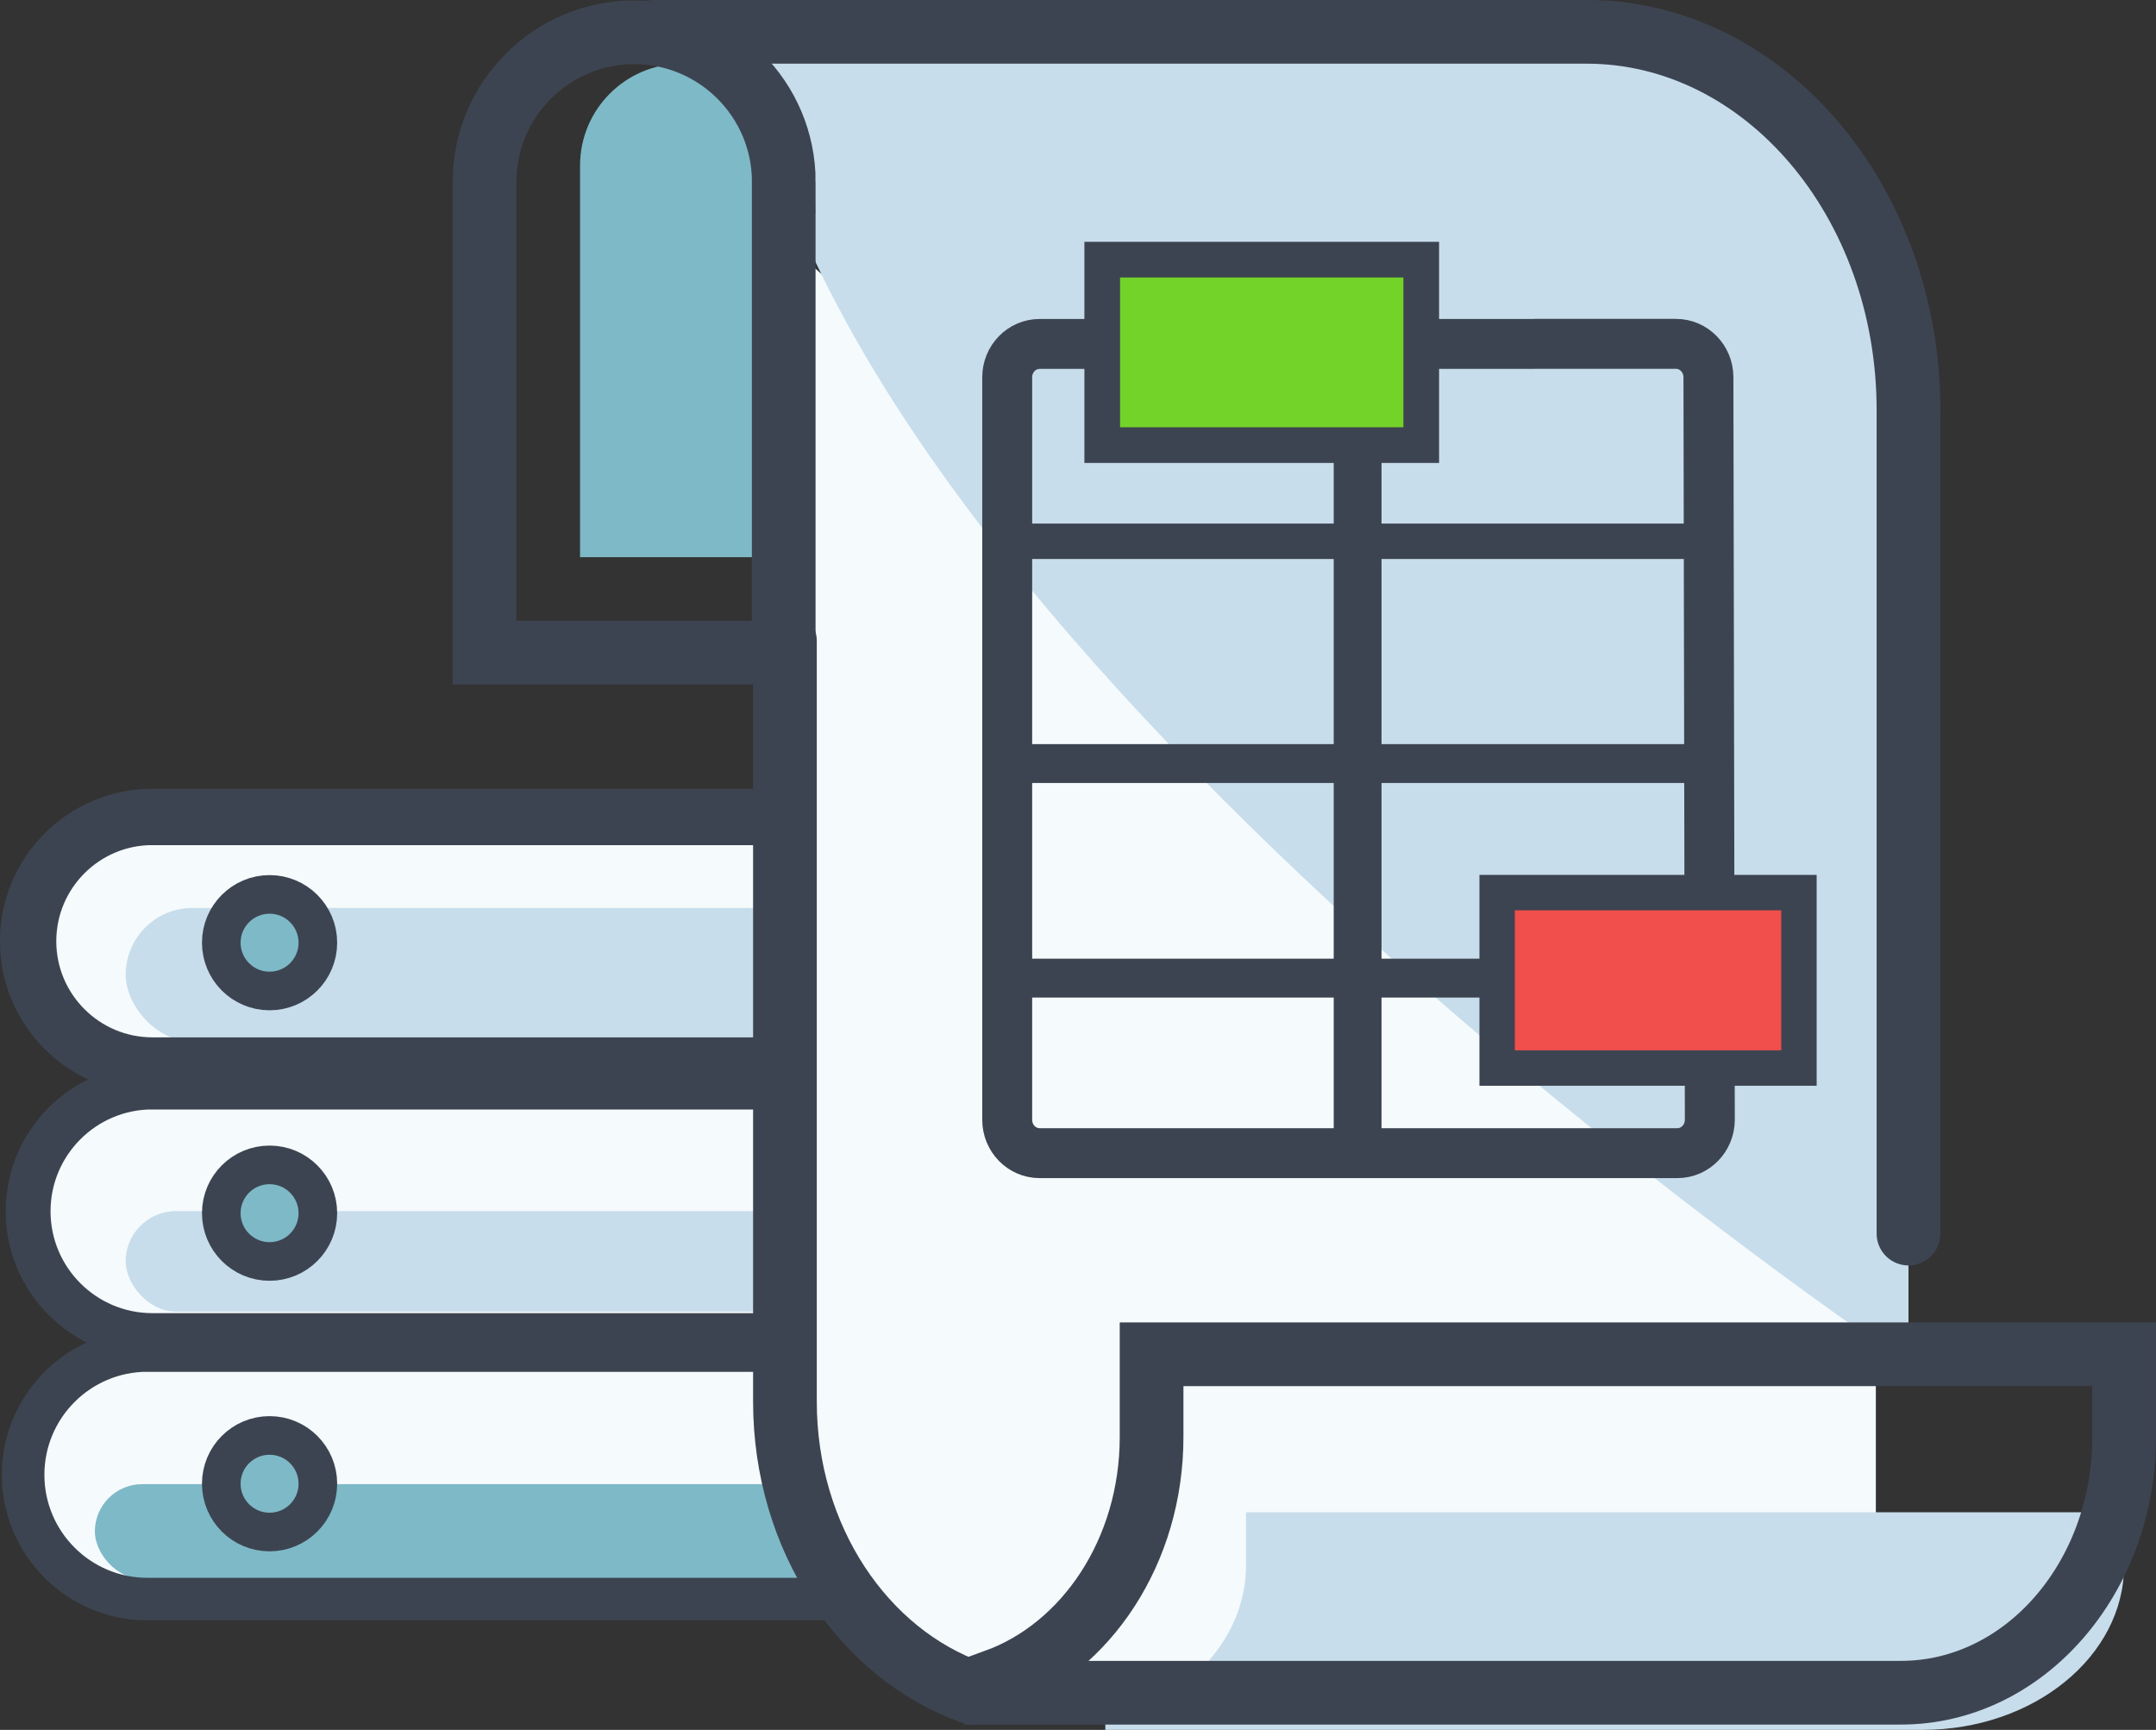 <?xml version="1.0" encoding="UTF-8"?><svg id="_レイヤー_2" xmlns="http://www.w3.org/2000/svg" viewBox="0 0 262.97 210.99"><rect x="0" y="0" width="262.97" height="210.99" fill="#333333" stroke="none"/><defs><style>.cls-1{fill:#c7ddeb;}.cls-1,.cls-2,.cls-3{stroke-width:0px;}.cls-4{stroke-width:5.19px;}.cls-4,.cls-5,.cls-6,.cls-7,.cls-8,.cls-9,.cls-10,.cls-11,.cls-12,.cls-13,.cls-14,.cls-15{stroke:#3d4451;stroke-miterlimit:10;}.cls-4,.cls-5,.cls-7,.cls-9,.cls-10,.cls-11,.cls-13,.cls-14,.cls-15{fill:none;}.cls-5{stroke-width:6.87px;}.cls-6{fill:#73d329;stroke-width:4.35px;}.cls-7,.cls-8{stroke-width:4.32px;}.cls-8{fill:#f04f4c;}.cls-9{stroke-width:4.74px;}.cls-10,.cls-11{stroke-width:7.77px;}.cls-2{fill:#f5fafc;}.cls-3,.cls-12{fill:#7eb9c7;}.cls-11{stroke-linecap:round;}.cls-12{stroke-width:4.71px;}.cls-13{stroke-width:5.47px;}.cls-14{stroke-width:5.83px;}.cls-15{stroke-width:6.09px;}</style></defs><g id="_レイヤー_1-2"><path class="cls-2" d="m17.98,164.73h93.62v30.31H17.98c-8.36,0-15.16-6.79-15.16-15.16h0c0-8.36,6.79-15.16,15.16-15.16Z"/><path class="cls-2" d="m18.59,132.59h93.21v30.31H18.59c-8.36,0-15.16-6.79-15.16-15.16h0c0-8.36,6.79-15.16,15.16-15.16Z"/><rect class="cls-1" x="15.33" y="147.72" width="99.79" height="12.25" rx="6.13" ry="6.13"/><rect class="cls-3" x="11.57" y="181.02" width="102.82" height="11.56" rx="5.78" ry="5.78"/><path class="cls-13" d="m18.59,132.59h93.21v30.31H18.59c-8.36,0-15.16-6.79-15.16-15.16h0c0-8.36,6.79-15.16,15.16-15.16Z"/><path class="cls-4" d="m17.98,164.73h93.62v30.31H17.98c-8.36,0-15.16-6.79-15.16-15.16h0c0-8.36,6.79-15.16,15.16-15.16Z"/><path class="cls-2" d="m18.59,99.65h93.21v30.31H18.59c-8.36,0-15.16-6.79-15.16-15.16h0c0-8.36,6.79-15.16,15.16-15.16Z"/><rect class="cls-1" x="15.33" y="110.74" width="99.79" height="16.3" rx="8.15" ry="8.15"/><path class="cls-5" d="m18.59,99.65h93.21v30.31H18.59c-8.36,0-15.16-6.79-15.16-15.16h0c0-8.36,6.79-15.16,15.16-15.16Z"/><circle class="cls-12" cx="32.88" cy="147.97" r="5.89"/><circle class="cls-12" cx="32.88" cy="114.98" r="5.89"/><circle class="cls-12" cx="32.88" cy="180.97" r="5.89"/><path class="cls-2" d="m118.64,206.45c-13.26-4.65-22.9-18.79-22.9-35.51V29.35l133.06,121.86v53.03l-110.16,2.21Z"/><path class="cls-3" d="m65.5,25.44h47.77v24.84h-47.77c-6.86,0-12.42-5.57-12.42-12.42h0c0-6.86,5.57-12.42,12.42-12.42Z" transform="translate(121.03 -45.31) rotate(90)"/><path class="cls-1" d="m151.98,184.45v6.49c0,8.96-7.21,16.55-17.16,19.12v.93h99.68c13.58,0,24.58-8.98,24.58-20.05v-6.49h-107.11Z"/><path class="cls-1" d="m92.75,3.88h100.75c21.7,0,39.28,20.66,39.28,46.15v116.4S99.87,77.66,90.81,3.88"/><path class="cls-11" d="m79.79,3.88h113.71c21.7,0,39.28,20.66,39.28,46.15v100.43"/><path class="cls-11" d="m140.46,165.18v10.09c0,13.94-7.99,25.75-19,29.74v1.45h110.4c15.04,0,27.22-13.97,27.22-31.19v-10.09h-118.62Z"/><path class="cls-10" d="m57.76,23.53h57.41v36.49h-57.41c-10.07,0-18.25-8.18-18.25-18.25h0c0-10.07,8.18-18.25,18.25-18.25Z" transform="translate(119.12 -35.57) rotate(90)"/><path class="cls-11" d="m95.74,78.17v92.78c0,16.72,9.64,30.85,22.9,35.51"/><path class="cls-15" d="m187.07,41.95h-60.26c-2.19,0-3.96,1.82-3.96,4.07v90.56c0,2.25,1.77,4.07,3.96,4.07h77.78c2.19,0,3.96-1.83,3.96-4.08l-.17-90.56c0-2.25-1.78-4.07-3.96-4.07h-17.35"/><line class="cls-9" x1="122.71" y1="93.13" x2="208.8" y2="93.13"/><line class="cls-9" x1="122.71" y1="119.3" x2="208.8" y2="119.3"/><line class="cls-7" x1="122.71" y1="66.02" x2="208.8" y2="66.02"/><line class="cls-14" x1="165.59" y1="55.76" x2="165.59" y2="140.98"/><rect class="cls-6" x="134.44" y="31.67" width="38.91" height="22.62"/><rect class="cls-8" x="182.61" y="108.87" width="36.81" height="21.4"/></g></svg>